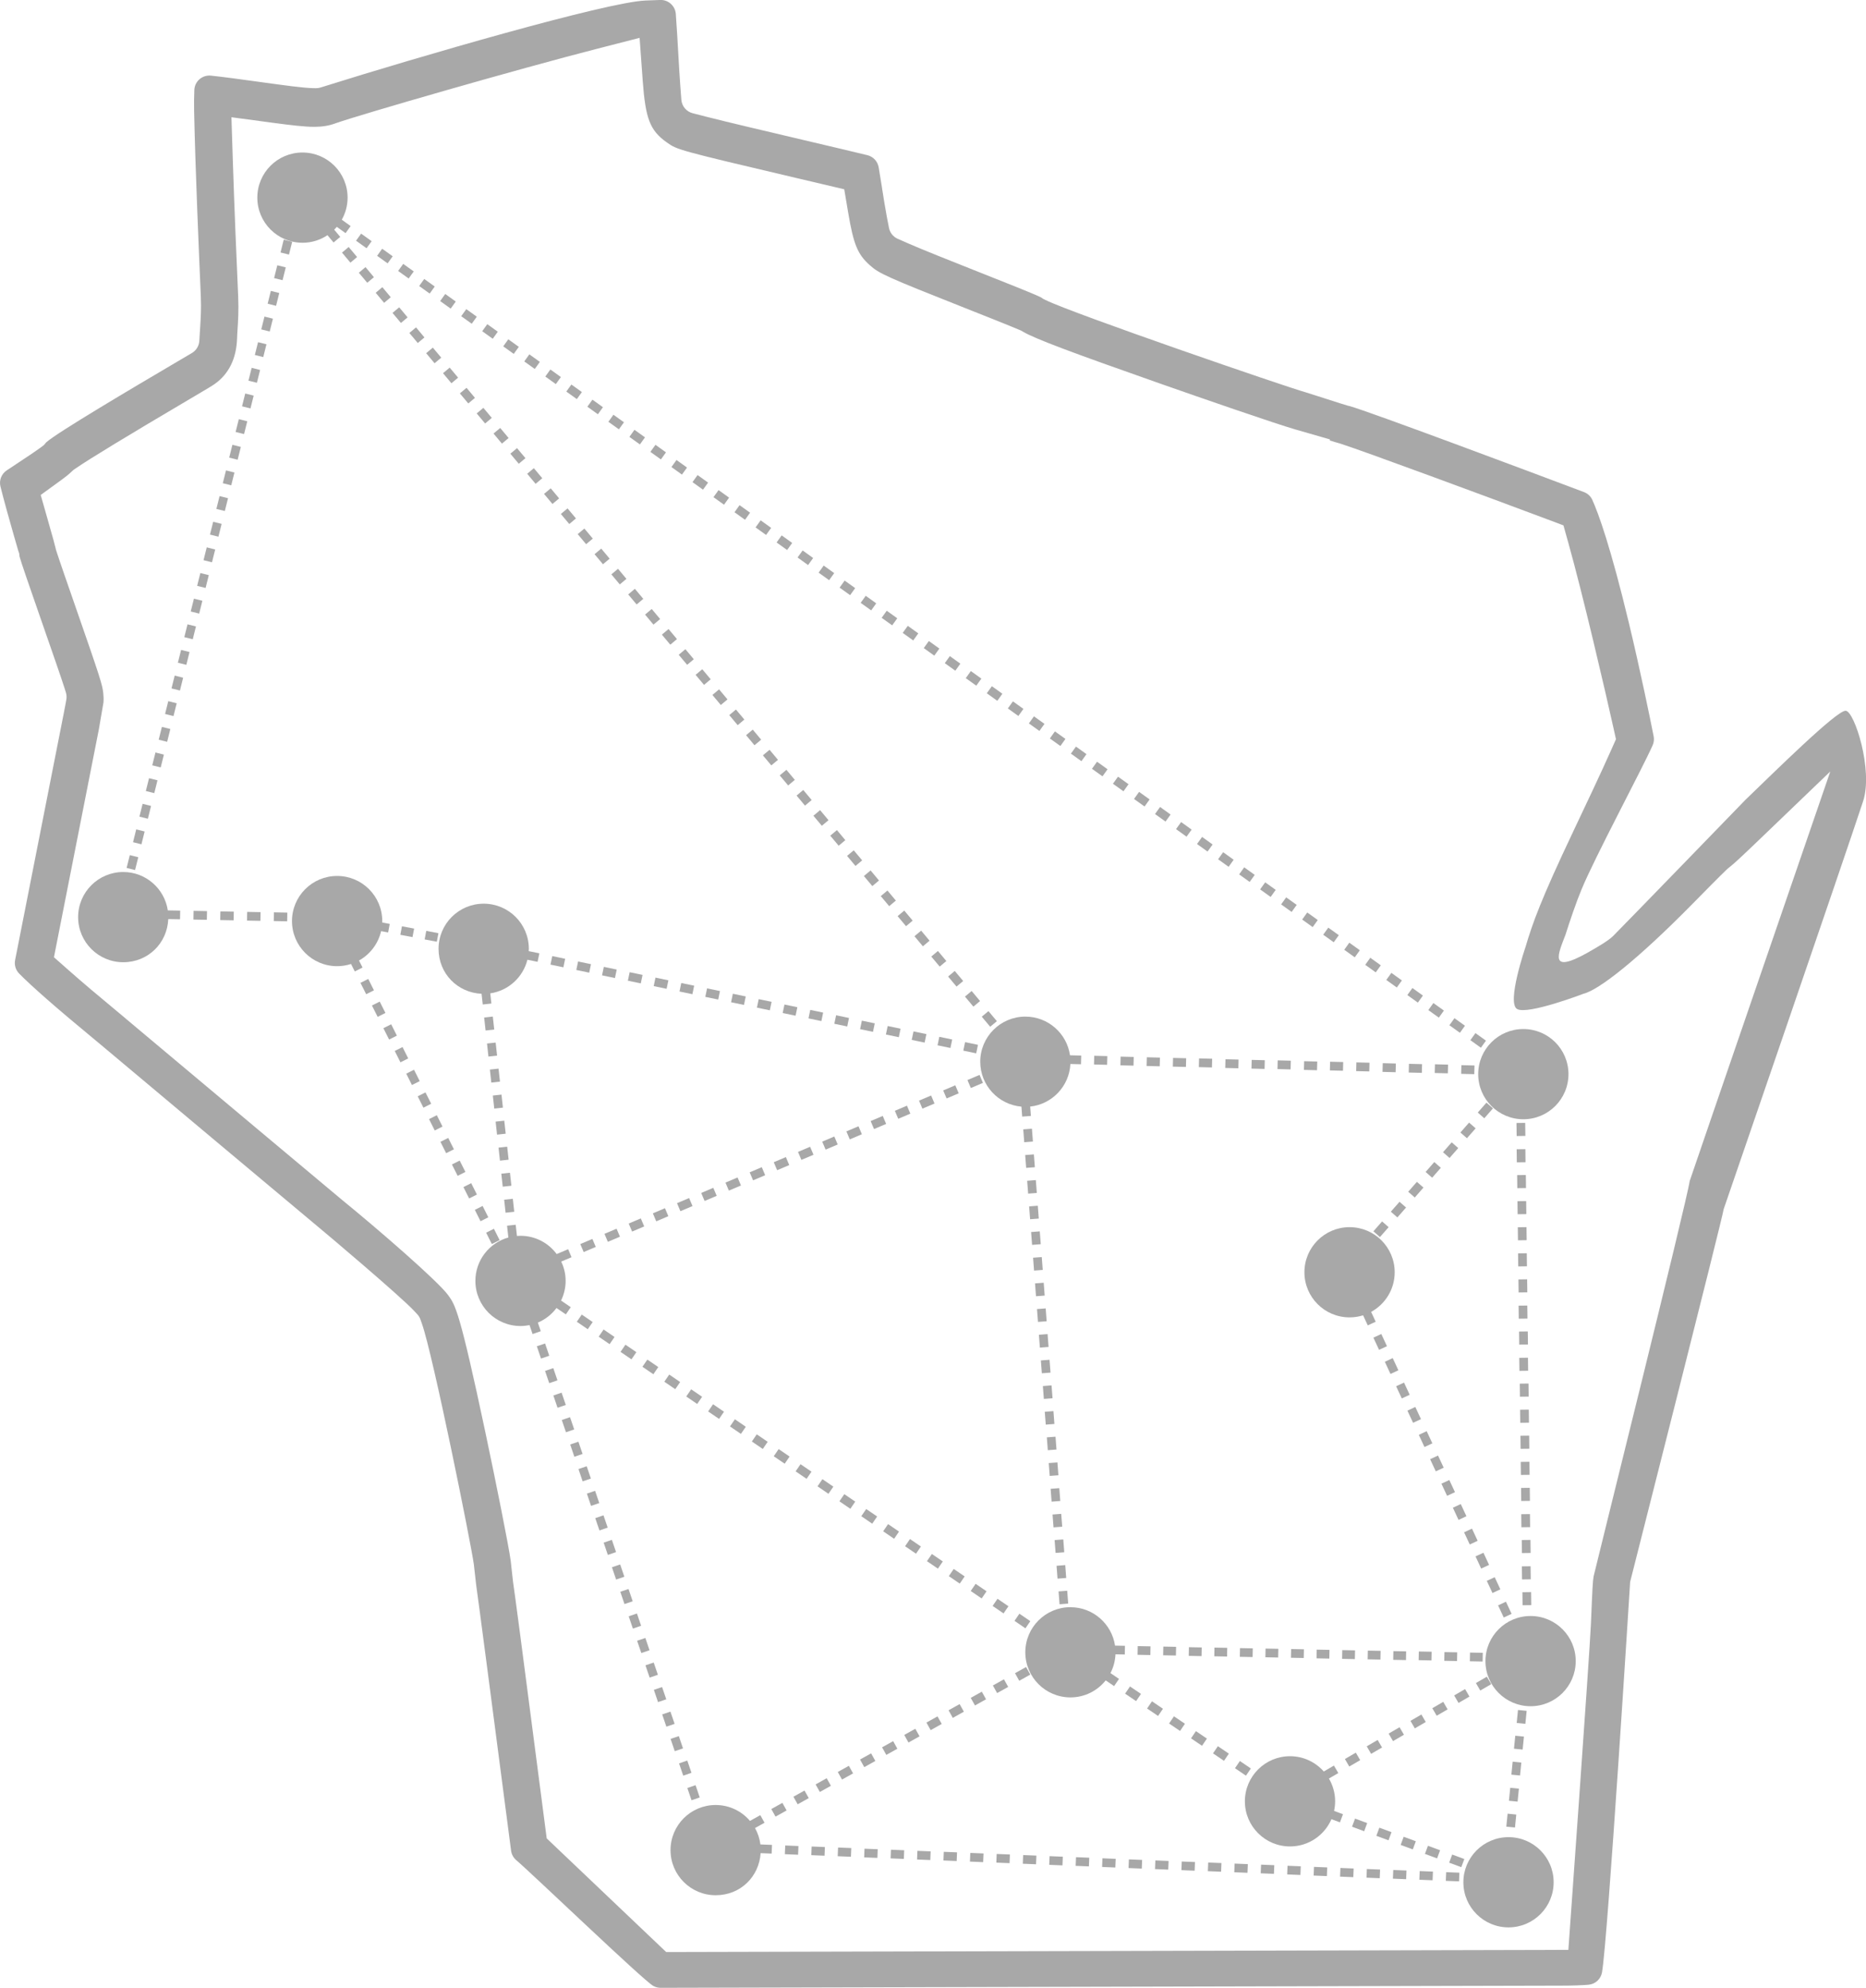 <?xml version="1.0" encoding="UTF-8"?><svg id="UW_Constilation_Gray" xmlns="http://www.w3.org/2000/svg" viewBox="0 0 568.02 604.99"><path d="M561.86,216.32c-2.63-.26-21.56,18.47-30.54,27.11,0,0-35.96,37.11-40.22,41.39-1.42,1.43-4.52,3.26-7.88,5.16-11.93,6.67-8.85.23-6.7-5.42,1.53-4.78,3.24-9.81,4.87-13.76,4.05-9.86,18.48-36.73,21.69-43.98.38-.86.48-1.8.3-2.72-1.08-5.48-4.01-19.81-7.54-34.52-5.56-23.13-9.22-33.2-11.12-37.42-.5-1.11-1.41-1.96-2.55-2.39-14.97-5.65-65.39-24.54-71.39-26.19l-.19-.03-.43-.12c-.89-.24-2.86-.88-7.16-2.26l-.14-.05c-2.79-.9-4.96-1.58-5.45-1.73-5.66-1.55-70.9-23.98-79.15-28.08l-.78-.39-.51-.37c-1.65-.87-9.93-4.17-19.02-7.76-8.63-3.42-17.41-6.91-21.66-8.78l-3.02-1.33c-1.38-.61-2.37-1.85-2.66-3.33l-.63-3.24c-.48-2.51-1.09-6.35-1.53-9.15v-.07c-.35-2.13-.67-4.2-.98-5.98-.31-1.8-1.65-3.24-3.43-3.68-4.22-1.03-10.88-2.6-19.29-4.58-11.61-2.73-23.45-5.52-29.52-7.07l-4.38-1.12c-1.91-.49-3.29-2.14-3.44-4.1l-.34-4.51c-.18-2.42-.37-5.6-.53-8.41l-.07-1.17c-.19-3.44-.45-8.04-.75-12.04-.19-2.46-2.29-4.33-4.76-4.24l-4.47.17c-11.8.45-69.58,17.26-97.89,26.16l-.99.31c-.47.15-.97.22-1.47.21l-1.03-.02c-2.65-.05-8.24-.8-15.84-1.85l-.34-.05c-5.76-.8-10.81-1.49-14.71-1.9-2.62-.27-4.94,1.7-5.06,4.33-.09,1.96-.11,4.11-.07,6.37.36,17.64,1.48,43.44,2.01,55.84l.03.73c.16,3.67-.04,6.83-.19,9.14l-.06,1-.21,3.34c-.09,1.52-.94,2.89-2.25,3.67l-2.88,1.7-.41.24c-.89.52-1.94,1.14-3.12,1.84-10.45,6.16-34.74,20.48-37.95,23.42l-.69.82-1.01.76c-1.1.82-3.05,2.14-6.72,4.56-1.3.86-2.53,1.68-3.61,2.4-1.6,1.07-2.36,3.02-1.89,4.89,1.09,4.41,2.87,10.68,4.01,14.67.75,2.63,1.24,4.33,1.37,4.75l.33.99.1.91c.43,1.62,3,9.05,6.31,18.56l.19.54c3.43,9.85,6.33,18.22,7.14,20.78l.46,1.47c.22.71.27,1.45.14,2.18l-.27,1.52c-.15.83-.37,1.96-.57,2.94l-.17.87-14.58,73.95c-.3,1.5.17,3.03,1.24,4.12,3.78,3.86,11.47,10.59,22.96,20.08l1.88,1.56c3.16,2.65,64.09,53.76,66.22,55.49,2.06,1.68,24.89,20.94,29.22,25.58l.89.96c.43.46.76,1,.97,1.6l.44,1.23c3.38,9.5,15,67.17,15.82,73.31.06.48.22,1.9.55,4.88l.16,1.41c.61,4.14,4.39,33.09,9.62,73.14l1,7.68c.15,1.13.7,2.15,1.56,2.89,5.15,4.4,38.74,36.65,41.72,38.29.69.38,1.45.58,2.23.58l274.16-.66c3.57,0,6.25-.11,8.25-.27,2.1-.16,3.81-1.71,4.17-3.78,1.77-10.01,8.56-118.83,8.56-118.83,0,0,28.16-110.91,28.47-113.44,0,0,37.25-108.3,42.44-124.14,3.12-9.52-2.62-27.3-5.25-27.55ZM514.37,359.34c-.69,5.55-29.1,119.41-29.27,120.45-.26,1.6-.35,3.23-.82,14.55-.36,8.73-6.86,99.11-6.86,99.11l-274.63.66-36.37-34.59-.58-4.46c-7.51-57.98-9.1-69.68-9.64-73.44l-.03-.19-.02-.19c-.17-1.59-.63-5.72-.69-6.21-.58-4.37-4.48-23.89-7.76-39.34-7.78-36.69-9.09-38.5-11.27-41.49-3.06-4.22-21.07-19.85-32.35-29.04-2.33-1.91-44.15-36.98-65.95-55.26l-.05-.05-.05-.05c-.54-.47-1.2-1.01-2.06-1.72-6.01-4.97-11.01-9.2-14.86-12.6l-4.69-4.14,1.21-6.14,12.43-63.06.04-.21,1.4-8.16c.07-1,.04-1.86-.07-2.86-.3-2.58-.84-4.39-8.46-26.27-2.19-6.3-4.92-14.13-5.82-16.96l-.13-.42-.1-.43c-.3-1.31-.88-3.35-1.84-6.71l-.12-.43-.49-1.73-2.08-7.32,6.16-4.47c1.36-.98,2.36-1.79,3.16-2.55l.62-.58.7-.48c4.33-2.98,15.67-9.87,34.66-21.07,6.15-3.63,6.85-4.05,7.67-4.63,4.33-3.07,6.62-7.77,6.81-13.96l.03-.73v-.14s.01-.14.01-.14l.08-1.33c.17-2.59.4-6.1.21-10.32-.48-10.98-1.18-27.24-1.64-41.71l-.41-12.85,12.75,1.71c5.59.75,9.62,1.21,12.42,1.21,2.45,0,4.55-.34,6.43-1.04l.09-.04.1-.03c7.62-2.68,55.13-16.4,79.83-22.73l12.63-3.24.94,13c.85,11.69,2.23,15.21,7.36,18.84,3.14,2.23,3.27,2.31,39.26,10.78l7.69,1.81,7.04,1.66,1.2,7.12c1.64,9.67,2.86,12.65,6.55,15.96,2.88,2.59,5.05,3.56,29,13.05,5.89,2.33,13.21,5.23,16.52,6.64l.6.26.56.33c3.72,2.15,14.27,6.13,41.8,15.8,12.35,4.34,34.92,12.16,41.14,13.95l10.49,3.02-.09.31c1.35.43,2.2.68,2.77.83l.3.08.3.1c6.8,2.17,44.41,16.06,62.62,22.9l5.17,1.94,1.49,5.32c4.43,15.8,11.16,44.73,13.72,56.26l.78,3.5-1.46,3.28c-2.97,6.7-8.16,17.65-11.6,24.9l-.03.07c-9.76,20.59-12.31,27.73-14.47,35.07,0,0-5.84,17.04-2.5,18.82,3.34,1.78,20.2-4.68,20.2-4.68,4.58-1.11,16.24-10.16,33.11-27.3,3.67-3.73,8.23-8.36,10.3-10.34l.41-.39.44-.35c1.58-1.22,4.12-3.62,8.89-8.19l21.95-21.07s-41.21,119.87-42.77,124.56Z" fill="#a8a8a8" stroke-width="0"/><rect x="461.2" y="521.18" width="3.97" height="2.65" transform="translate(-102.86 931.35) rotate(-84.28)" fill="#a8a8a8" stroke-width="0"/><rect x="459.62" y="536.97" width="3.97" height="2.65" transform="translate(-119.61 944.54) rotate(-84.34)" fill="#a8a8a8" stroke-width="0"/><rect x="460.41" y="529.08" width="3.97" height="2.65" transform="translate(-111.47 937.61) rotate(-84.28)" fill="#a8a8a8" stroke-width="0"/><rect x="458.83" y="544.87" width="3.97" height="2.65" transform="translate(-128.56 950.31) rotate(-84.28)" fill="#a8a8a8" stroke-width="0"/><rect x="458.04" y="552.76" width="3.97" height="2.65" transform="translate(-137.13 956.62) rotate(-84.28)" fill="#a8a8a8" stroke-width="0"/><rect x="115.33" y="87.8" width="2.65" height="3.99" transform="translate(-30.43 95.88) rotate(-39.96)" fill="#a8a8a8" stroke-width="0"/><rect x="289.58" y="295.91" width="2.64" height="3.99" transform="translate(-123.4 256.38) rotate(-39.96)" fill="#a8a8a8" stroke-width="0"/><rect x="110.2" y="81.68" width="2.65" height="3.99" transform="translate(-27.7 91.1) rotate(-39.93)" fill="#a8a8a8" stroke-width="0"/><rect x="284.46" y="289.79" width="2.64" height="3.99" transform="translate(-120.64 251.42) rotate(-39.92)" fill="#a8a8a8" stroke-width="0"/><rect x="207.58" y="197.97" width="2.65" height="3.99" transform="translate(-79.64 180.71) rotate(-39.93)" fill="#a8a8a8" stroke-width="0"/><rect x="135.83" y="112.28" width="2.65" height="3.99" transform="translate(-41.37 114.76) rotate(-39.96)" fill="#a8a8a8" stroke-width="0"/><rect x="299.83" y="308.15" width="2.65" height="3.99" transform="translate(-128.87 265.81) rotate(-39.96)" fill="#a8a8a8" stroke-width="0"/><rect x="279.33" y="283.67" width="2.65" height="3.99" transform="translate(-117.87 246.36) rotate(-39.88)" fill="#a8a8a8" stroke-width="0"/><polygon points="234.26 228.2 232.23 229.89 234.79 232.95 236.82 231.26 234.26 228.2" fill="#a8a8a8" stroke-width="0"/><rect x="125.58" y="100.04" width="2.65" height="3.99" transform="translate(-35.9 105.2) rotate(-39.92)" fill="#a8a8a8" stroke-width="0"/><rect x="171.7" y="155.13" width="2.65" height="3.99" transform="translate(-60.51 147.8) rotate(-39.96)" fill="#a8a8a8" stroke-width="0"/><rect x="238.33" y="234.7" width="2.65" height="3.99" transform="translate(-96.06 209.17) rotate(-39.96)" fill="#a8a8a8" stroke-width="0"/><rect x="294.71" y="302.03" width="2.65" height="3.99" transform="translate(-126.13 261.09) rotate(-39.96)" fill="#a8a8a8" stroke-width="0"/><rect x="228.08" y="222.46" width="2.65" height="3.99" transform="translate(-90.55 199.23) rotate(-39.87)" fill="#a8a8a8" stroke-width="0"/><rect x="166.58" y="149.01" width="2.65" height="3.99" transform="translate(-57.77 142.98) rotate(-39.93)" fill="#a8a8a8" stroke-width="0"/><rect x="105.08" y="75.56" width="2.65" height="3.99" transform="translate(-24.97 86.38) rotate(-39.93)" fill="#a8a8a8" stroke-width="0"/><rect x="258.83" y="259.18" width="2.65" height="3.99" transform="translate(-106.98 227.88) rotate(-39.93)" fill="#a8a8a8" stroke-width="0"/><rect x="176.83" y="161.25" width="2.65" height="3.99" transform="translate(-63.23 152.16) rotate(-39.87)" fill="#a8a8a8" stroke-width="0"/><rect x="217.83" y="210.22" width="2.65" height="3.99" transform="translate(-85.11 190.12) rotate(-39.93)" fill="#a8a8a8" stroke-width="0"/><rect x="243.46" y="240.82" width="2.65" height="3.99" transform="translate(-98.78 213.73) rotate(-39.93)" fill="#a8a8a8" stroke-width="0"/><rect x="222.96" y="216.34" width="2.65" height="3.99" transform="translate(-87.85 195.02) rotate(-39.96)" fill="#a8a8a8" stroke-width="0"/><rect x="274.21" y="277.55" width="2.64" height="3.99" transform="translate(-115.18 242) rotate(-39.93)" fill="#a8a8a8" stroke-width="0"/><rect x="187.08" y="173.49" width="2.64" height="3.99" transform="translate(-68.71 161.85) rotate(-39.93)" fill="#a8a8a8" stroke-width="0"/><rect x="120.45" y="93.92" width="2.65" height="3.99" transform="translate(-33.17 100.36) rotate(-39.87)" fill="#a8a8a8" stroke-width="0"/><rect x="156.33" y="136.77" width="2.65" height="3.99" transform="translate(-52.31 133.55) rotate(-39.93)" fill="#a8a8a8" stroke-width="0"/><rect x="146.08" y="124.53" width="2.65" height="3.99" transform="translate(-46.84 124.2) rotate(-39.96)" fill="#a8a8a8" stroke-width="0"/><rect x="212.71" y="204.1" width="2.65" height="3.99" transform="translate(-82.38 185.56) rotate(-39.96)" fill="#a8a8a8" stroke-width="0"/><rect x="161.45" y="142.89" width="2.65" height="3.99" transform="translate(-55.04 138.21) rotate(-39.92)" fill="#a8a8a8" stroke-width="0"/><rect x="202.45" y="191.85" width="2.65" height="3.99" transform="translate(-76.9 175.93) rotate(-39.92)" fill="#a8a8a8" stroke-width="0"/><rect x="192.21" y="179.61" width="2.65" height="3.99" transform="translate(-71.46 166.83) rotate(-39.99)" fill="#a8a8a8" stroke-width="0"/><rect x="248.58" y="246.94" width="2.65" height="3.99" transform="translate(-101.51 218.46) rotate(-39.93)" fill="#a8a8a8" stroke-width="0"/><rect x="151.2" y="130.65" width="2.65" height="3.99" transform="translate(-49.57 128.78) rotate(-39.92)" fill="#a8a8a8" stroke-width="0"/><rect x="253.71" y="253.06" width="2.65" height="3.99" transform="translate(-104.24 223.07) rotate(-39.92)" fill="#a8a8a8" stroke-width="0"/><polygon points="200.95 188.41 198.39 185.35 196.36 187.05 198.92 190.11 200.95 188.41" fill="#a8a8a8" stroke-width="0"/><rect x="130.7" y="106.16" width="2.65" height="3.99" transform="translate(-38.64 110.04) rotate(-39.95)" fill="#a8a8a8" stroke-width="0"/><rect x="140.95" y="118.41" width="2.65" height="3.99" transform="translate(-44.1 119.4) rotate(-39.93)" fill="#a8a8a8" stroke-width="0"/><rect x="263.95" y="265.3" width="2.65" height="3.99" transform="translate(-109.71 232.6) rotate(-39.93)" fill="#a8a8a8" stroke-width="0"/><rect x="181.96" y="167.37" width="2.65" height="3.99" transform="translate(-65.98 157.25) rotate(-39.96)" fill="#a8a8a8" stroke-width="0"/><rect x="269.08" y="271.42" width="2.65" height="3.99" transform="translate(-112.44 237.31) rotate(-39.93)" fill="#a8a8a8" stroke-width="0"/><rect x="59.62" y="276.54" width="2.65" height="4.08" transform="translate(-218.73 334.27) rotate(-88.92)" fill="#a8a8a8" stroke-width="0"/><rect x="67.77" y="276.69" width="2.64" height="4.08" transform="translate(-210.88 342.57) rotate(-88.92)" fill="#a8a8a8" stroke-width="0"/><rect x="84.08" y="276.99" width="2.65" height="4.08" transform="translate(-195.19 359.17) rotate(-88.92)" fill="#a8a8a8" stroke-width="0"/><rect x="75.92" y="276.84" width="2.65" height="4.08" transform="translate(-202.98 351.07) rotate(-88.96)" fill="#a8a8a8" stroke-width="0"/><rect x="130.03" y="283.07" width="2.64" height="3.77" transform="translate(-173.05 361.02) rotate(-79.28)" fill="#a8a8a8" stroke-width="0"/><rect x="122.63" y="281.67" width="2.64" height="3.77" transform="translate(-177.7 352.61) rotate(-79.28)" fill="#a8a8a8" stroke-width="0"/><rect x="405.56" y="322.53" width="2.65" height="3.99" transform="translate(72.34 723.23) rotate(-88.58)" fill="#a8a8a8" stroke-width="0"/><rect x="341.73" y="320.94" width="2.65" height="3.99" transform="translate(11.69 657.85) rotate(-88.57)" fill="#a8a8a8" stroke-width="0"/><rect x="373.65" y="321.74" width="2.65" height="3.99" transform="translate(42.01 690.54) rotate(-88.57)" fill="#a8a8a8" stroke-width="0"/><rect x="357.69" y="321.34" width="2.65" height="3.99" transform="translate(26.85 674.19) rotate(-88.57)" fill="#a8a8a8" stroke-width="0"/><rect x="389.61" y="322.14" width="2.65" height="3.99" transform="translate(56.91 706.65) rotate(-88.54)" fill="#a8a8a8" stroke-width="0"/><rect x="381.63" y="321.94" width="2.65" height="3.99" transform="translate(49.59 698.71) rotate(-88.57)" fill="#a8a8a8" stroke-width="0"/><rect x="397.59" y="322.34" width="2.65" height="3.99" transform="translate(64.76 715.05) rotate(-88.57)" fill="#a8a8a8" stroke-width="0"/><rect x="421.52" y="322.93" width="2.65" height="3.99" transform="translate(87.21 739.33) rotate(-88.53)" fill="#a8a8a8" stroke-width="0"/><rect x="429.5" y="323.13" width="2.65" height="3.99" transform="translate(95.08 747.73) rotate(-88.57)" fill="#a8a8a8" stroke-width="0"/><rect x="333.75" y="320.74" width="2.65" height="3.99" transform="translate(4.11 649.68) rotate(-88.58)" fill="#a8a8a8" stroke-width="0"/><rect x="349.71" y="321.14" width="2.65" height="3.99" transform="translate(19.27 666.02) rotate(-88.57)" fill="#a8a8a8" stroke-width="0"/><rect x="445.46" y="323.53" width="2.65" height="3.99" transform="translate(110.24 764.08) rotate(-88.57)" fill="#a8a8a8" stroke-width="0"/><rect x="413.54" y="322.73" width="2.65" height="3.99" transform="translate(80.02 731.47) rotate(-88.59)" fill="#a8a8a8" stroke-width="0"/><rect x="437.48" y="323.33" width="2.65" height="3.99" transform="translate(102.37 755.67) rotate(-88.54)" fill="#a8a8a8" stroke-width="0"/><rect x="365.67" y="321.54" width="2.65" height="3.99" transform="translate(34.43 682.37) rotate(-88.58)" fill="#a8a8a8" stroke-width="0"/><rect x="418.39" y="372.84" width="4.01" height="2.65" transform="translate(-138.17 443) rotate(-48.7)" fill="#a8a8a8" stroke-width="0"/><rect x="444.86" y="342.68" width="4.01" height="2.65" transform="translate(-106.46 452.91) rotate(-48.72)" fill="#a8a8a8" stroke-width="0"/><rect x="428.98" y="360.78" width="4.01" height="2.65" transform="translate(-125.38 447.65) rotate(-48.78)" fill="#a8a8a8" stroke-width="0"/><rect x="434.27" y="354.75" width="4.01" height="2.65" transform="translate(-119.04 449.58) rotate(-48.78)" fill="#a8a8a8" stroke-width="0"/><rect x="423.69" y="366.81" width="4.01" height="2.65" transform="translate(-131.79 445.28) rotate(-48.73)" fill="#a8a8a8" stroke-width="0"/><rect x="439.57" y="348.71" width="4.01" height="2.65" transform="translate(-112.69 451.54) rotate(-48.78)" fill="#a8a8a8" stroke-width="0"/><rect x="450.15" y="336.65" width="4.01" height="2.64" transform="translate(-100.01 455.37) rotate(-48.78)" fill="#a8a8a8" stroke-width="0"/><rect x="436.08" y="443.37" width="2.65" height="4.08" transform="translate(-147.26 226.58) rotate(-25)" fill="#a8a8a8" stroke-width="0"/><path d="M416.37,403.38l2.4-1.11-1.39-2.99c4.27-2.33,7.17-6.86,7.17-12.06,0-7.58-6.15-13.73-13.74-13.73s-13.74,6.15-13.74,13.73,6.15,13.73,13.74,13.73c1.44,0,2.82-.22,4.12-.63l1.43,3.07Z" fill="#a8a8a8" stroke-width="0"/><rect x="449.88" y="472.99" width="2.65" height="4.08" transform="translate(-158.13 234.3) rotate(-24.92)" fill="#a8a8a8" stroke-width="0"/><rect x="442.98" y="458.18" width="2.65" height="4.09" transform="translate(-152.65 230.32) rotate(-24.95)" fill="#a8a8a8" stroke-width="0"/><rect x="446.43" y="465.58" width="2.65" height="4.09" transform="translate(-155.61 232.86) rotate(-24.98)" fill="#a8a8a8" stroke-width="0"/><rect x="453.33" y="480.4" width="2.65" height="4.08" transform="translate(-161.29 237.34) rotate(-25)" fill="#a8a8a8" stroke-width="0"/><rect x="418.83" y="406.33" width="2.65" height="4.09" transform="translate(-132.94 215) rotate(-24.91)" fill="#a8a8a8" stroke-width="0"/><rect x="425.73" y="421.15" width="2.65" height="4.09" transform="translate(-138.45 219.06) rotate(-24.89)" fill="#a8a8a8" stroke-width="0"/><rect x="429.18" y="428.55" width="2.65" height="4.08" transform="translate(-141.51 221.92) rotate(-24.96)" fill="#a8a8a8" stroke-width="0"/><rect x="439.53" y="450.77" width="2.65" height="4.08" transform="translate(-149.92 228.37) rotate(-24.96)" fill="#a8a8a8" stroke-width="0"/><rect x="456.78" y="487.8" width="2.64" height="4.08" transform="translate(-163.94 239.11) rotate(-24.96)" fill="#a8a8a8" stroke-width="0"/><rect x="422.28" y="413.74" width="2.65" height="4.09" transform="translate(-135.85 217.46) rotate(-24.95)" fill="#a8a8a8" stroke-width="0"/><rect x="432.63" y="435.96" width="2.65" height="4.08" transform="translate(-144.45 224.43) rotate(-25)" fill="#a8a8a8" stroke-width="0"/><rect x="443.04" y="514.92" width="3.85" height="2.64" transform="translate(-199.27 293.84) rotate(-30.2)" fill="#a8a8a8" stroke-width="0"/><rect x="429.74" y="522.66" width="3.85" height="2.64" transform="translate(-204.97 288.2) rotate(-30.2)" fill="#a8a8a8" stroke-width="0"/><rect x="409.78" y="534.27" width="3.85" height="2.64" transform="translate(-213.74 280.28) rotate(-30.25)" fill="#a8a8a8" stroke-width="0"/><rect x="449.69" y="511.05" width="3.85" height="2.64" transform="translate(-196.26 296.19) rotate(-30.15)" fill="#a8a8a8" stroke-width="0"/><rect x="436.39" y="518.79" width="3.85" height="2.65" transform="translate(-202.2 291.26) rotate(-30.22)" fill="#a8a8a8" stroke-width="0"/><rect x="423.09" y="526.53" width="3.85" height="2.65" transform="translate(-207.73 285.16) rotate(-30.18)" fill="#a8a8a8" stroke-width="0"/><rect x="416.43" y="530.4" width="3.85" height="2.65" transform="translate(-210.67 282.56) rotate(-30.2)" fill="#a8a8a8" stroke-width="0"/><rect x="362.48" y="500.69" width="2.64" height="3.89" transform="translate(-145.63 856.86) rotate(-88.91)" fill="#a8a8a8" stroke-width="0"/><rect x="409.16" y="501.6" width="2.65" height="3.89" transform="translate(-100.89 904.24) rotate(-88.89)" fill="#a8a8a8" stroke-width="0"/><rect x="440.27" y="502.2" width="2.65" height="3.89" transform="translate(-71.14 935.75) rotate(-88.87)" fill="#a8a8a8" stroke-width="0"/><polygon points="435.79 502.71 431.9 502.64 431.85 505.28 435.74 505.36 435.79 502.71" fill="#a8a8a8" stroke-width="0"/><rect x="370.26" y="500.84" width="2.65" height="3.89" transform="translate(-138.41 864.41) rotate(-88.87)" fill="#a8a8a8" stroke-width="0"/><rect x="378.04" y="500.99" width="2.65" height="3.89" transform="translate(-130.68 872.7) rotate(-88.91)" fill="#a8a8a8" stroke-width="0"/><rect x="385.82" y="501.15" width="2.65" height="3.89" transform="translate(-123.47 880.26) rotate(-88.87)" fill="#a8a8a8" stroke-width="0"/><rect x="448.05" y="502.36" width="2.65" height="3.89" transform="translate(-63.67 943.67) rotate(-88.87)" fill="#a8a8a8" stroke-width="0"/><rect x="424.72" y="501.9" width="2.65" height="3.89" transform="translate(-85.79 920.27) rotate(-88.91)" fill="#a8a8a8" stroke-width="0"/><rect x="401.38" y="501.45" width="2.65" height="3.89" transform="translate(-108.23 896.49) rotate(-88.91)" fill="#a8a8a8" stroke-width="0"/><rect x="416.94" y="501.75" width="2.65" height="3.89" transform="translate(-93.41 912.16) rotate(-88.89)" fill="#a8a8a8" stroke-width="0"/><rect x="354.7" y="500.54" width="2.65" height="3.89" transform="translate(-153.37 848.55) rotate(-88.87)" fill="#a8a8a8" stroke-width="0"/><rect x="346.92" y="500.39" width="2.65" height="3.89" transform="translate(-160.85 840.63) rotate(-88.87)" fill="#a8a8a8" stroke-width="0"/><rect x="393.6" y="501.3" width="2.65" height="3.89" transform="translate(-115.99 888.18) rotate(-88.87)" fill="#a8a8a8" stroke-width="0"/><rect x="442.12" y="564.41" width="2.64" height="3.94" transform="translate(-241.76 785.28) rotate(-69.66)" fill="#a8a8a8" stroke-width="0"/><rect x="434.73" y="561.67" width="2.64" height="3.94" transform="translate(-243.81 777.23) rotate(-69.71)" fill="#a8a8a8" stroke-width="0"/><rect x="419.95" y="556.2" width="2.64" height="3.94" transform="translate(-248.38 759.64) rotate(-69.7)" fill="#a8a8a8" stroke-width="0"/><rect x="427.34" y="558.94" width="2.65" height="3.94" transform="translate(-246.08 768.51) rotate(-69.71)" fill="#a8a8a8" stroke-width="0"/><path d="M406.1,551.15c.2-.94.32-1.92.32-2.92,0-2.53-.7-4.89-1.89-6.93l2.86-1.66-1.33-2.28-3.09,1.8c-2.52-2.84-6.18-4.65-10.28-4.65-7.59,0-13.74,6.15-13.74,13.73s6.15,13.73,13.74,13.73c5.65,0,10.5-3.42,12.61-8.29l2.59.96.92-2.48-2.7-1Z" fill="#a8a8a8" stroke-width="0"/><rect x="412.56" y="553.47" width="2.64" height="3.94" transform="translate(-250.59 751.12) rotate(-69.72)" fill="#a8a8a8" stroke-width="0"/><rect x="344.28" y="565.28" width="2.64" height="4.03" transform="translate(-235.33 889.46) rotate(-87.66)" fill="#a8a8a8" stroke-width="0"/><rect x="328.18" y="564.63" width="2.64" height="4.03" transform="translate(-250.12 872.73) rotate(-87.66)" fill="#a8a8a8" stroke-width="0"/><rect x="352.33" y="565.61" width="2.64" height="4.03" transform="translate(-227.7 898.21) rotate(-87.7)" fill="#a8a8a8" stroke-width="0"/><rect x="336.23" y="564.95" width="2.64" height="4.03" transform="translate(-242.72 881.1) rotate(-87.66)" fill="#a8a8a8" stroke-width="0"/><rect x="360.37" y="565.93" width="2.64" height="4.03" transform="translate(-220.31 906.56) rotate(-87.7)" fill="#a8a8a8" stroke-width="0"/><rect x="320.13" y="564.3" width="2.64" height="4.03" transform="translate(-257.51 864.39) rotate(-87.66)" fill="#a8a8a8" stroke-width="0"/><rect x="304.04" y="563.65" width="2.64" height="4.03" transform="translate(-272.11 848.07) rotate(-87.7)" fill="#a8a8a8" stroke-width="0"/><rect x="312.09" y="563.98" width="2.64" height="4.03" transform="translate(-264.7 856.44) rotate(-87.7)" fill="#a8a8a8" stroke-width="0"/><rect x="295.99" y="563.33" width="2.65" height="4.03" transform="translate(-279.69 839.33) rotate(-87.66)" fill="#a8a8a8" stroke-width="0"/><rect x="368.42" y="566.26" width="2.64" height="4.03" transform="translate(-212.91 914.9) rotate(-87.7)" fill="#a8a8a8" stroke-width="0"/><rect x="408.66" y="567.88" width="2.64" height="4.03" transform="translate(-175.9 956.7) rotate(-87.7)" fill="#a8a8a8" stroke-width="0"/><rect x="376.47" y="566.58" width="2.64" height="4.03" transform="translate(-205.76 922.85) rotate(-87.66)" fill="#a8a8a8" stroke-width="0"/><rect x="416.71" y="568.21" width="2.64" height="4.03" transform="translate(-168.78 964.64) rotate(-87.66)" fill="#a8a8a8" stroke-width="0"/><rect x="440.85" y="569.19" width="2.64" height="4.03" transform="translate(-146.31 990.09) rotate(-87.7)" fill="#a8a8a8" stroke-width="0"/><rect x="424.76" y="568.54" width="2.64" height="4.03" transform="translate(-161.4 972.97) rotate(-87.66)" fill="#a8a8a8" stroke-width="0"/><rect x="384.52" y="566.91" width="2.64" height="4.03" transform="translate(-198.37 931.2) rotate(-87.66)" fill="#a8a8a8" stroke-width="0"/><rect x="400.61" y="567.56" width="2.64" height="4.03" transform="translate(-183.3 948.34) rotate(-87.7)" fill="#a8a8a8" stroke-width="0"/><rect x="392.57" y="567.23" width="2.64" height="4.03" transform="translate(-190.7 939.98) rotate(-87.7)" fill="#a8a8a8" stroke-width="0"/><rect x="432.81" y="568.86" width="2.64" height="4.03" transform="translate(-153.71 981.74) rotate(-87.7)" fill="#a8a8a8" stroke-width="0"/><rect x="279.89" y="562.68" width="2.64" height="4.03" transform="translate(-294.48 822.63) rotate(-87.66)" fill="#a8a8a8" stroke-width="0"/><rect x="271.85" y="562.35" width="2.64" height="4.03" transform="translate(-301.7 814.67) rotate(-87.7)" fill="#a8a8a8" stroke-width="0"/><rect x="247.7" y="561.38" width="2.64" height="4.03" transform="translate(-324.06 789.2) rotate(-87.66)" fill="#a8a8a8" stroke-width="0"/><rect x="255.75" y="561.7" width="2.65" height="4.03" transform="translate(-316.67 797.55) rotate(-87.66)" fill="#a8a8a8" stroke-width="0"/><rect x="263.8" y="562.02" width="2.64" height="4.03" transform="translate(-309.1 806.33) rotate(-87.7)" fill="#a8a8a8" stroke-width="0"/><rect x="239.65" y="561.05" width="2.65" height="4.03" transform="translate(-331.3 781.27) rotate(-87.7)" fill="#a8a8a8" stroke-width="0"/><rect x="287.94" y="563" width="2.64" height="4.03" transform="translate(-286.91 831.36) rotate(-87.7)" fill="#a8a8a8" stroke-width="0"/><rect x="255.44" y="538.18" width="3.86" height="2.64" transform="translate(-230.51 194.14) rotate(-29.2)" fill="#a8a8a8" stroke-width="0"/><rect x="235.21" y="549.46" width="3.86" height="2.64" transform="translate(-238.08 185.04) rotate(-29.12)" fill="#a8a8a8" stroke-width="0"/><rect x="289.17" y="519.38" width="3.86" height="2.65" transform="translate(-216.9 207.96) rotate(-29.17)" fill="#a8a8a8" stroke-width="0"/><rect x="248.7" y="541.94" width="3.86" height="2.64" transform="translate(-233.21 191.35) rotate(-29.2)" fill="#a8a8a8" stroke-width="0"/><rect x="241.96" y="545.7" width="3.86" height="2.64" transform="translate(-235.91 188.53) rotate(-29.2)" fill="#a8a8a8" stroke-width="0"/><rect x="282.42" y="523.14" width="3.86" height="2.64" transform="translate(-219.74 205.39) rotate(-29.2)" fill="#a8a8a8" stroke-width="0"/><rect x="295.91" y="515.62" width="3.86" height="2.65" transform="translate(-214.2 210.75) rotate(-29.17)" fill="#a8a8a8" stroke-width="0"/><rect x="302.65" y="511.86" width="3.86" height="2.65" transform="translate(-211.25 213.1) rotate(-29.12)" fill="#a8a8a8" stroke-width="0"/><rect x="262.19" y="534.42" width="3.86" height="2.65" transform="translate(-227.32 196.24) rotate(-29.12)" fill="#a8a8a8" stroke-width="0"/><rect x="268.93" y="530.66" width="3.86" height="2.64" transform="translate(-224.67 199.09) rotate(-29.12)" fill="#a8a8a8" stroke-width="0"/><rect x="309.4" y="508.1" width="3.86" height="2.64" transform="translate(-208.58 215.93) rotate(-29.12)" fill="#a8a8a8" stroke-width="0"/><rect x="275.68" y="526.9" width="3.86" height="2.64" transform="translate(-221.99 201.89) rotate(-29.12)" fill="#a8a8a8" stroke-width="0"/><rect x="207.25" y="536.18" width="2.65" height="3.94" transform="translate(-162.51 96.1) rotate(-18.83)" fill="#a8a8a8" stroke-width="0"/><polygon points="205.4 532.98 207.91 532.13 206.64 528.39 204.13 529.24 205.4 532.98" fill="#a8a8a8" stroke-width="0"/><polygon points="213 547.06 211.73 543.33 209.23 544.18 210.5 547.91 213 547.06" fill="#a8a8a8" stroke-width="0"/><rect x="181.77" y="461.51" width="2.65" height="3.95" transform="translate(-140 84.08) rotate(-18.86)" fill="#a8a8a8" stroke-width="0"/><rect x="171.59" y="431.64" width="2.65" height="3.94" transform="translate(-131.02 79.29) rotate(-18.88)" fill="#a8a8a8" stroke-width="0"/><polygon points="201.54 513.46 199.04 514.31 200.31 518.04 202.82 517.19 201.54 513.46" fill="#a8a8a8" stroke-width="0"/><polygon points="196.45 498.52 193.94 499.37 195.22 503.11 197.72 502.26 196.45 498.52" fill="#a8a8a8" stroke-width="0"/><rect x="197.06" y="506.31" width="2.65" height="3.94" transform="translate(-153.81 91.55) rotate(-18.88)" fill="#a8a8a8" stroke-width="0"/><rect x="169.04" y="424.17" width="2.65" height="3.95" transform="translate(-128.39 77.76) rotate(-18.82)" fill="#a8a8a8" stroke-width="0"/><rect x="166.49" y="416.71" width="2.65" height="3.94" transform="translate(-126.46 76.83) rotate(-18.88)" fill="#a8a8a8" stroke-width="0"/><polygon points="176.07 438.79 173.57 439.64 174.84 443.37 177.34 442.52 176.07 438.79" fill="#a8a8a8" stroke-width="0"/><rect x="189.42" y="483.91" width="2.64" height="3.95" transform="translate(-146.16 87.18) rotate(-18.76)" fill="#a8a8a8" stroke-width="0"/><polygon points="186.26 468.66 183.76 469.51 185.03 473.24 187.53 472.39 186.26 468.66" fill="#a8a8a8" stroke-width="0"/><rect x="191.96" y="491.38" width="2.65" height="3.95" transform="translate(-149.26 89.1) rotate(-18.88)" fill="#a8a8a8" stroke-width="0"/><rect x="176.68" y="446.57" width="2.65" height="3.95" transform="translate(-135.08 81.31) rotate(-18.8)" fill="#a8a8a8" stroke-width="0"/><rect x="179.23" y="454.04" width="2.64" height="3.94" transform="translate(-137.47 82.64) rotate(-18.82)" fill="#a8a8a8" stroke-width="0"/><rect x="202.15" y="521.25" width="2.65" height="3.94" transform="translate(-158.37 94) rotate(-18.88)" fill="#a8a8a8" stroke-width="0"/><rect x="186.87" y="476.44" width="2.65" height="3.95" transform="translate(-143.89 85.97) rotate(-18.76)" fill="#a8a8a8" stroke-width="0"/><rect x="163.95" y="409.24" width="2.65" height="3.95" transform="translate(-123.38 74.92) rotate(-18.75)" fill="#a8a8a8" stroke-width="0"/><path d="M163.71,402.54c2.28-.95,4.23-2.49,5.69-4.44l2.85,1.94,1.49-2.19-2.95-2.02c.88-1.81,1.39-3.83,1.39-5.98s-.49-4.1-1.34-5.88l3.14-1.33-1.03-2.44-3.49,1.48c-2.5-3.37-6.5-5.56-11.02-5.56-.36,0-.72.03-1.08.05l-.38-3.41-2.63.29.4,3.59c-5.79,1.61-10.04,6.91-10.04,13.21,0,7.58,6.15,13.73,13.74,13.73.94,0,1.86-.1,2.74-.28l.93,2.72,2.5-.86-.9-2.64Z" fill="#a8a8a8" stroke-width="0"/><rect x="189.99" y="409.45" width="2.65" height="4.03" transform="translate(-256.39 337.51) rotate(-55.68)" fill="#a8a8a8" stroke-width="0"/><rect x="196.65" y="414" width="2.65" height="4.03" transform="translate(-257.21 344.82) rotate(-55.66)" fill="#a8a8a8" stroke-width="0"/><rect x="223.3" y="432.19" width="2.64" height="4.03" transform="translate(-260.58 374.47) rotate(-55.63)" fill="#a8a8a8" stroke-width="0"/><rect x="236.63" y="441.29" width="2.64" height="4.03" transform="translate(-262.35 389.93) rotate(-55.69)" fill="#a8a8a8" stroke-width="0"/><rect x="229.96" y="436.74" width="2.64" height="4.03" transform="translate(-261.47 382.24) rotate(-55.66)" fill="#a8a8a8" stroke-width="0"/><rect x="209.98" y="423.1" width="2.65" height="4.03" transform="translate(-258.95 360.07) rotate(-55.7)" fill="#a8a8a8" stroke-width="0"/><rect x="243.29" y="445.84" width="2.64" height="4.04" transform="translate(-263.17 397.11) rotate(-55.65)" fill="#a8a8a8" stroke-width="0"/><rect x="203.31" y="418.55" width="2.64" height="4.03" transform="translate(-258.05 352.22) rotate(-55.65)" fill="#a8a8a8" stroke-width="0"/><rect x="216.64" y="427.65" width="2.65" height="4.03" transform="translate(-259.79 367.47) rotate(-55.69)" fill="#a8a8a8" stroke-width="0"/><rect x="256.61" y="454.94" width="2.64" height="4.03" transform="translate(-264.87 412.09) rotate(-55.65)" fill="#a8a8a8" stroke-width="0"/><rect x="303.24" y="486.79" width="2.64" height="4.03" transform="translate(-270.84 464.46) rotate(-55.65)" fill="#a8a8a8" stroke-width="0"/><rect x="249.95" y="450.39" width="2.64" height="4.03" transform="translate(-264.02 404.6) rotate(-55.65)" fill="#a8a8a8" stroke-width="0"/><rect x="296.58" y="482.24" width="2.64" height="4.03" transform="translate(-269.99 456.98) rotate(-55.65)" fill="#a8a8a8" stroke-width="0"/><rect x="283.26" y="473.14" width="2.65" height="4.03" transform="translate(-268.3 442.33) rotate(-55.68)" fill="#a8a8a8" stroke-width="0"/><rect x="289.92" y="477.69" width="2.65" height="4.03" transform="translate(-269.16 449.82) rotate(-55.68)" fill="#a8a8a8" stroke-width="0"/><polygon points="267.01 461.55 263.68 459.28 262.18 461.46 265.51 463.74 267.01 461.55" fill="#a8a8a8" stroke-width="0"/><rect x="269.93" y="464.04" width="2.65" height="4.03" transform="translate(-266.6 427.36) rotate(-55.68)" fill="#a8a8a8" stroke-width="0"/><rect x="276.6" y="468.59" width="2.65" height="4.03" transform="translate(-267.45 434.85) rotate(-55.68)" fill="#a8a8a8" stroke-width="0"/><rect x="183.33" y="404.9" width="2.65" height="4.03" transform="translate(-255.54 330.03) rotate(-55.69)" fill="#a8a8a8" stroke-width="0"/><rect x="176.67" y="400.35" width="2.65" height="4.03" transform="translate(-254.68 322.55) rotate(-55.69)" fill="#a8a8a8" stroke-width="0"/><rect x="309.91" y="491.34" width="2.64" height="4.03" transform="translate(-271.7 471.94) rotate(-55.65)" fill="#a8a8a8" stroke-width="0"/><rect x="141.78" y="360.52" width="2.65" height="3.87" transform="translate(-147.49 102.82) rotate(-26.68)" fill="#a8a8a8" stroke-width="0"/><rect x="117.43" y="312.14" width="2.65" height="3.87" transform="translate(-128.57 86.97) rotate(-26.73)" fill="#a8a8a8" stroke-width="0"/><rect x="148.73" y="374.35" width="2.65" height="3.87" transform="translate(-152.95 107.41) rotate(-26.67)" fill="#a8a8a8" stroke-width="0"/><rect x="131.34" y="339.79" width="2.65" height="3.87" transform="translate(-139.28 95.92) rotate(-26.67)" fill="#a8a8a8" stroke-width="0"/><rect x="127.86" y="332.88" width="2.65" height="3.87" transform="translate(-136.56 93.64) rotate(-26.68)" fill="#a8a8a8" stroke-width="0"/><polygon points="139.93 353.23 137.57 354.41 139.31 357.87 141.67 356.68 139.93 353.23" fill="#a8a8a8" stroke-width="0"/><rect x="113.95" y="305.23" width="2.65" height="3.87" transform="translate(-125.84 84.67) rotate(-26.73)" fill="#a8a8a8" stroke-width="0"/><rect x="124.39" y="325.97" width="2.65" height="3.87" transform="translate(-133.6 91.09) rotate(-26.62)" fill="#a8a8a8" stroke-width="0"/><rect x="120.91" y="319.05" width="2.65" height="3.87" transform="translate(-131.09 89.03) rotate(-26.67)" fill="#a8a8a8" stroke-width="0"/><rect x="110.47" y="298.32" width="2.65" height="3.87" transform="translate(-122.89 82.14) rotate(-26.67)" fill="#a8a8a8" stroke-width="0"/><rect x="134.82" y="346.7" width="2.65" height="3.87" transform="translate(-142.02 98.22) rotate(-26.67)" fill="#a8a8a8" stroke-width="0"/><path d="M109.29,292.33c3.36-1.87,5.84-5.1,6.72-8.94l2.14.41.49-2.6-2.3-.44c0-.15.02-.29.02-.43,0-7.58-6.15-13.73-13.74-13.73s-13.74,6.15-13.74,13.73,6.15,13.73,13.74,13.73c1.48,0,2.9-.24,4.23-.67l1.15,2.27,2.36-1.19-1.08-2.14Z" fill="#a8a8a8" stroke-width="0"/><rect x="145.25" y="367.44" width="2.65" height="3.87" transform="translate(-150.32 105.23) rotate(-26.7)" fill="#a8a8a8" stroke-width="0"/><rect x="254.87" y="308.68" width="2.64" height="4.01" transform="translate(-100.14 498.26) rotate(-78.25)" fill="#a8a8a8" stroke-width="0"/><rect x="262.72" y="310.31" width="2.64" height="4.01" transform="translate(-95.73 506.81) rotate(-78.18)" fill="#a8a8a8" stroke-width="0"/><rect x="278.43" y="313.59" width="2.64" height="4.01" transform="translate(-86.33 524.98) rotate(-78.21)" fill="#a8a8a8" stroke-width="0"/><rect x="294.14" y="316.86" width="2.64" height="4.01" transform="translate(-77.04 542.96) rotate(-78.21)" fill="#a8a8a8" stroke-width="0"/><rect x="239.16" y="305.4" width="2.64" height="4.01" transform="translate(-109.57 480.03) rotate(-78.21)" fill="#a8a8a8" stroke-width="0"/><rect x="286.28" y="315.23" width="2.64" height="4.01" transform="translate(-81.53 534.23) rotate(-78.25)" fill="#a8a8a8" stroke-width="0"/><rect x="247.01" y="307.04" width="2.64" height="4.01" transform="translate(-104.8 489.26) rotate(-78.25)" fill="#a8a8a8" stroke-width="0"/><rect x="231.3" y="303.77" width="2.64" height="4.01" transform="translate(-114.21 471.03) rotate(-78.21)" fill="#a8a8a8" stroke-width="0"/><rect x="270.58" y="311.95" width="2.64" height="4.01" transform="translate(-90.98 515.99) rotate(-78.21)" fill="#a8a8a8" stroke-width="0"/><rect x="176.33" y="292.31" width="2.64" height="4.01" transform="translate(-146.74 408.1) rotate(-78.21)" fill="#a8a8a8" stroke-width="0"/><rect x="207.74" y="298.86" width="2.64" height="4.01" transform="translate(-128.16 444.06) rotate(-78.21)" fill="#a8a8a8" stroke-width="0"/><rect x="199.89" y="297.22" width="2.64" height="4.01" transform="translate(-132.8 435.07) rotate(-78.21)" fill="#a8a8a8" stroke-width="0"/><rect x="192.04" y="295.58" width="2.64" height="4.01" transform="translate(-137.43 426.13) rotate(-78.22)" fill="#a8a8a8" stroke-width="0"/><rect x="168.47" y="290.67" width="2.65" height="4.01" transform="translate(-151.39 399.11) rotate(-78.21)" fill="#a8a8a8" stroke-width="0"/><rect x="184.18" y="293.94" width="2.64" height="4.01" transform="translate(-142.04 417.26) rotate(-78.24)" fill="#a8a8a8" stroke-width="0"/><rect x="223.45" y="302.13" width="2.64" height="4.01" transform="translate(-118.84 462.1) rotate(-78.22)" fill="#a8a8a8" stroke-width="0"/><rect x="215.6" y="300.49" width="2.64" height="4.01" transform="translate(-123.4 453.29) rotate(-78.25)" fill="#a8a8a8" stroke-width="0"/><rect x="61.72" y="167.53" width="4.02" height="2.65" transform="translate(-115.53 189.82) rotate(-75.99)" fill="#a8a8a8" stroke-width="0"/><rect x="55.86" y="190.95" width="4.02" height="2.65" transform="translate(-142.69 201.82) rotate(-75.97)" fill="#a8a8a8" stroke-width="0"/><rect x="48.06" y="222.17" width="4.02" height="2.65" transform="translate(-178.89 217.98) rotate(-75.99)" fill="#a8a8a8" stroke-width="0"/><rect x="83.19" y="81.68" width="4.02" height="2.65" transform="translate(-15.95 145.58) rotate(-75.99)" fill="#a8a8a8" stroke-width="0"/><rect x="59.77" y="175.34" width="4.02" height="2.65" transform="translate(-124.58 193.85) rotate(-75.99)" fill="#a8a8a8" stroke-width="0"/><rect x="63.67" y="159.73" width="4.02" height="2.65" transform="translate(-106.5 185.63) rotate(-75.93)" fill="#a8a8a8" stroke-width="0"/><rect x="57.82" y="183.14" width="4.02" height="2.65" transform="translate(-133.63 197.87) rotate(-75.99)" fill="#a8a8a8" stroke-width="0"/><rect x="51.96" y="206.56" width="4.02" height="2.65" transform="translate(-160.79 209.93) rotate(-75.99)" fill="#a8a8a8" stroke-width="0"/><rect x="38.3" y="261.19" width="4.02" height="2.65" transform="translate(-224.15 238.09) rotate(-75.99)" fill="#a8a8a8" stroke-width="0"/><rect x="53.91" y="198.75" width="4.02" height="2.65" transform="translate(-151.74 205.86) rotate(-75.98)" fill="#a8a8a8" stroke-width="0"/><rect x="50.01" y="214.36" width="4.02" height="2.64" transform="translate(-169.84 213.89) rotate(-75.98)" fill="#a8a8a8" stroke-width="0"/><rect x="65.62" y="151.92" width="4.02" height="2.65" transform="translate(-97.42 181.78) rotate(-75.99)" fill="#a8a8a8" stroke-width="0"/><rect x="67.58" y="144.12" width="4.02" height="2.65" transform="translate(-88.38 177.72) rotate(-75.98)" fill="#a8a8a8" stroke-width="0"/><rect x="85.14" y="73.88" width="4.02" height="2.65" transform="translate(-6.92 141.53) rotate(-75.97)" fill="#a8a8a8" stroke-width="0"/><rect x="75.39" y="112.9" width="4.02" height="2.65" transform="translate(-52.16 161.67) rotate(-75.99)" fill="#a8a8a8" stroke-width="0"/><rect x="81.24" y="89.48" width="4.02" height="2.64" transform="translate(-25.02 149.58) rotate(-75.98)" fill="#a8a8a8" stroke-width="0"/><rect x="44.15" y="237.78" width="4.02" height="2.65" transform="translate(-197 226.02) rotate(-75.99)" fill="#a8a8a8" stroke-width="0"/><rect x="42.2" y="245.58" width="4.02" height="2.65" transform="translate(-206.05 230.04) rotate(-75.99)" fill="#a8a8a8" stroke-width="0"/><rect x="40.25" y="253.39" width="4.02" height="2.64" transform="translate(-215.12 234.26) rotate(-76.04)" fill="#a8a8a8" stroke-width="0"/><rect x="69.53" y="136.31" width="4.02" height="2.65" transform="translate(-79.32 173.74) rotate(-75.99)" fill="#a8a8a8" stroke-width="0"/><rect x="46.1" y="229.97" width="4.02" height="2.65" transform="translate(-187.94 221.94) rotate(-75.98)" fill="#a8a8a8" stroke-width="0"/><rect x="73.43" y="120.7" width="4.02" height="2.65" transform="translate(-61.21 165.69) rotate(-75.99)" fill="#a8a8a8" stroke-width="0"/><rect x="77.34" y="105.09" width="4.02" height="2.64" transform="translate(-43.12 157.62) rotate(-75.98)" fill="#a8a8a8" stroke-width="0"/><rect x="79.29" y="97.29" width="4.02" height="2.65" transform="translate(-34.06 153.63) rotate(-75.99)" fill="#a8a8a8" stroke-width="0"/><rect x="71.48" y="128.51" width="4.02" height="2.65" transform="translate(-70.29 169.64) rotate(-75.96)" fill="#a8a8a8" stroke-width="0"/><polygon points="330.73 229.52 327.53 227.23 325.99 229.37 329.19 231.67 330.73 229.52" fill="#a8a8a8" stroke-width="0"/><rect x="320.64" y="222.89" width="2.65" height="3.94" transform="translate(-48.35 355.59) rotate(-54.38)" fill="#a8a8a8" stroke-width="0"/><rect x="352.64" y="245.84" width="2.64" height="3.94" transform="translate(-53.73 390.95) rotate(-54.34)" fill="#a8a8a8" stroke-width="0"/><rect x="333.44" y="232.07" width="2.65" height="3.94" transform="translate(-50.54 369.61) rotate(-54.34)" fill="#a8a8a8" stroke-width="0"/><rect x="339.84" y="236.66" width="2.65" height="3.94" transform="translate(-51.52 376.96) rotate(-54.38)" fill="#a8a8a8" stroke-width="0"/><rect x="346.24" y="241.25" width="2.65" height="3.94" transform="translate(-52.66 383.84) rotate(-54.34)" fill="#a8a8a8" stroke-width="0"/><rect x="403.84" y="282.57" width="2.65" height="3.94" transform="translate(-62.22 447.87) rotate(-54.34)" fill="#a8a8a8" stroke-width="0"/><rect x="448.64" y="314.71" width="2.65" height="3.94" transform="translate(-69.75 497.36) rotate(-54.31)" fill="#a8a8a8" stroke-width="0"/><rect x="384.64" y="268.8" width="2.65" height="3.94" transform="translate(-59.1 426.35) rotate(-54.32)" fill="#a8a8a8" stroke-width="0"/><rect x="416.64" y="291.75" width="2.64" height="3.94" transform="translate(-64.35 462.08) rotate(-54.34)" fill="#a8a8a8" stroke-width="0"/><rect x="391.04" y="273.39" width="2.64" height="3.94" transform="translate(-60 433.91) rotate(-54.38)" fill="#a8a8a8" stroke-width="0"/><rect x="397.44" y="277.98" width="2.65" height="3.94" transform="translate(-61.22 440.57) rotate(-54.32)" fill="#a8a8a8" stroke-width="0"/><rect x="410.24" y="287.16" width="2.65" height="3.94" transform="translate(-63.25 455.06) rotate(-54.35)" fill="#a8a8a8" stroke-width="0"/><rect x="429.44" y="300.94" width="2.64" height="3.94" transform="translate(-66.46 476.33) rotate(-54.34)" fill="#a8a8a8" stroke-width="0"/><rect x="423.04" y="296.34" width="2.65" height="3.94" transform="translate(-65.4 469.21) rotate(-54.34)" fill="#a8a8a8" stroke-width="0"/><rect x="442.24" y="310.12" width="2.64" height="3.94" transform="translate(-68.58 490.56) rotate(-54.34)" fill="#a8a8a8" stroke-width="0"/><rect x="359.04" y="250.43" width="2.65" height="3.94" transform="translate(-54.79 398.07) rotate(-54.34)" fill="#a8a8a8" stroke-width="0"/><polygon points="439.53 307.57 436.33 305.28 434.79 307.42 437.99 309.72 439.53 307.57" fill="#a8a8a8" stroke-width="0"/><rect x="365.44" y="255.02" width="2.65" height="3.94" transform="translate(-55.76 405.42) rotate(-54.38)" fill="#a8a8a8" stroke-width="0"/><rect x="314.24" y="218.3" width="2.65" height="3.94" transform="translate(-47.41 348.1) rotate(-54.32)" fill="#a8a8a8" stroke-width="0"/><rect x="371.84" y="259.61" width="2.64" height="3.94" transform="translate(-56.91 412.29) rotate(-54.34)" fill="#a8a8a8" stroke-width="0"/><rect x="378.24" y="264.21" width="2.64" height="3.94" transform="translate(-57.97 419.41) rotate(-54.34)" fill="#a8a8a8" stroke-width="0"/><rect x="128.64" y="85.15" width="2.64" height="3.94" transform="translate(-16.58 141.93) rotate(-54.34)" fill="#a8a8a8" stroke-width="0"/><rect x="288.64" y="199.93" width="2.64" height="3.94" transform="translate(-43.11 319.8) rotate(-54.34)" fill="#a8a8a8" stroke-width="0"/><rect x="307.84" y="213.7" width="2.65" height="3.94" transform="translate(-46.3 341.15) rotate(-54.34)" fill="#a8a8a8" stroke-width="0"/><rect x="205.44" y="140.24" width="2.64" height="3.94" transform="translate(-29.32 227.31) rotate(-54.34)" fill="#a8a8a8" stroke-width="0"/><rect x="275.84" y="190.75" width="2.65" height="3.94" transform="translate(-41.04 305.43) rotate(-54.32)" fill="#a8a8a8" stroke-width="0"/><rect x="282.24" y="195.34" width="2.65" height="3.94" transform="translate(-42.05 312.69) rotate(-54.34)" fill="#a8a8a8" stroke-width="0"/><rect x="192.64" y="131.06" width="2.65" height="3.94" transform="translate(-27.2 213.08) rotate(-54.34)" fill="#a8a8a8" stroke-width="0"/><rect x="295.04" y="204.52" width="2.65" height="3.94" transform="translate(-44.1 327.12) rotate(-54.38)" fill="#a8a8a8" stroke-width="0"/><rect x="301.44" y="209.11" width="2.65" height="3.94" transform="translate(-45.29 333.89) rotate(-54.32)" fill="#a8a8a8" stroke-width="0"/><rect x="186.24" y="126.47" width="2.64" height="3.94" transform="translate(-26.12 206) rotate(-54.35)" fill="#a8a8a8" stroke-width="0"/><rect x="199.04" y="135.65" width="2.65" height="3.94" transform="translate(-28.21 220.33) rotate(-54.38)" fill="#a8a8a8" stroke-width="0"/><rect x="269.44" y="186.16" width="2.65" height="3.94" transform="translate(-39.87 298.64) rotate(-54.38)" fill="#a8a8a8" stroke-width="0"/><rect x="224.64" y="154.02" width="2.65" height="3.94" transform="translate(-32.45 248.81) rotate(-54.38)" fill="#a8a8a8" stroke-width="0"/><rect x="243.84" y="167.79" width="2.64" height="3.94" transform="translate(-35.73 269.88) rotate(-54.32)" fill="#a8a8a8" stroke-width="0"/><rect x="231.04" y="158.61" width="2.65" height="3.94" transform="translate(-33.56 255.77) rotate(-54.34)" fill="#a8a8a8" stroke-width="0"/><rect x="218.24" y="149.43" width="2.65" height="3.94" transform="translate(-31.48 241.43) rotate(-54.32)" fill="#a8a8a8" stroke-width="0"/><rect x="256.64" y="176.97" width="2.64" height="3.94" transform="translate(-37.75 284.4) rotate(-54.38)" fill="#a8a8a8" stroke-width="0"/><rect x="263.04" y="181.56" width="2.64" height="3.94" transform="translate(-38.87 291.35) rotate(-54.34)" fill="#a8a8a8" stroke-width="0"/><rect x="250.24" y="172.38" width="2.65" height="3.94" transform="translate(-36.75 277.11) rotate(-54.34)" fill="#a8a8a8" stroke-width="0"/><rect x="211.84" y="144.84" width="2.65" height="3.94" transform="translate(-30.38 234.42) rotate(-54.34)" fill="#a8a8a8" stroke-width="0"/><rect x="154.24" y="103.51" width="2.64" height="3.94" transform="translate(-20.83 170.39) rotate(-54.34)" fill="#a8a8a8" stroke-width="0"/><rect x="135.04" y="89.74" width="2.65" height="3.94" transform="translate(-17.67 148.98) rotate(-54.32)" fill="#a8a8a8" stroke-width="0"/><rect x="141.44" y="94.33" width="2.64" height="3.94" transform="translate(-18.7 156.16) rotate(-54.34)" fill="#a8a8a8" stroke-width="0"/><rect x="147.84" y="98.92" width="2.64" height="3.94" transform="translate(-19.79 163.2) rotate(-54.32)" fill="#a8a8a8" stroke-width="0"/><rect x="237.44" y="163.2" width="2.65" height="3.94" transform="translate(-34.62 262.88) rotate(-54.34)" fill="#a8a8a8" stroke-width="0"/><rect x="122.24" y="80.56" width="2.65" height="3.94" transform="translate(-15.52 134.82) rotate(-54.34)" fill="#a8a8a8" stroke-width="0"/><rect x="173.44" y="117.29" width="2.64" height="3.94" transform="translate(-23.98 191.82) rotate(-54.37)" fill="#a8a8a8" stroke-width="0"/><rect x="167.04" y="112.7" width="2.64" height="3.94" transform="translate(-22.95 184.62) rotate(-54.34)" fill="#a8a8a8" stroke-width="0"/><rect x="160.64" y="108.1" width="2.65" height="3.94" transform="translate(-21.89 177.5) rotate(-54.34)" fill="#a8a8a8" stroke-width="0"/><rect x="179.84" y="121.88" width="2.64" height="3.94" transform="translate(-25.07 198.85) rotate(-54.34)" fill="#a8a8a8" stroke-width="0"/><rect x="115.84" y="75.97" width="2.65" height="3.94" transform="translate(-14.43 127.78) rotate(-54.38)" fill="#a8a8a8" stroke-width="0"/><rect x="109.44" y="71.37" width="2.65" height="3.94" transform="translate(-13.42 120.53) rotate(-54.32)" fill="#a8a8a8" stroke-width="0"/><rect x="148.46" y="317.45" width="2.65" height="3.99" transform="translate(-33.89 18.2) rotate(-6.25)" fill="#a8a8a8" stroke-width="0"/><rect x="150.21" y="333.29" width="2.65" height="3.99" transform="translate(-35.58 18.48) rotate(-6.25)" fill="#a8a8a8" stroke-width="0"/><rect x="151.08" y="341.22" width="2.65" height="3.98" transform="translate(-36.46 18.63) rotate(-6.25)" fill="#a8a8a8" stroke-width="0"/><rect x="147.59" y="309.53" width="2.65" height="3.98" transform="translate(-33.03 18.06) rotate(-6.25)" fill="#a8a8a8" stroke-width="0"/><rect x="149.33" y="325.37" width="2.65" height="3.98" transform="translate(-34.74 18.35) rotate(-6.25)" fill="#a8a8a8" stroke-width="0"/><rect x="152.82" y="357.06" width="2.65" height="3.98" transform="translate(-38.42 19.05) rotate(-6.29)" fill="#a8a8a8" stroke-width="0"/><rect x="151.95" y="349.14" width="2.65" height="3.98" transform="translate(-37.3 18.77) rotate(-6.25)" fill="#a8a8a8" stroke-width="0"/><rect x="153.69" y="364.98" width="2.65" height="3.98" transform="translate(-39.04 19.06) rotate(-6.25)" fill="#a8a8a8" stroke-width="0"/><rect x="319.36" y="445.21" width="2.65" height="3.92" transform="translate(-33.04 25.65) rotate(-4.36)" fill="#a8a8a8" stroke-width="0"/><rect x="321.75" y="476.46" width="2.65" height="3.92" transform="translate(-35.42 25.93) rotate(-4.36)" fill="#a8a8a8" stroke-width="0"/><rect x="318.17" y="429.58" width="2.64" height="3.92" transform="translate(-31.87 25.53) rotate(-4.36)" fill="#a8a8a8" stroke-width="0"/><rect x="312.21" y="351.45" width="2.65" height="3.92" transform="translate(-26.18 25.08) rotate(-4.4)" fill="#a8a8a8" stroke-width="0"/><rect x="316.98" y="413.96" width="2.65" height="3.92" transform="translate(-30.69 25.39) rotate(-4.36)" fill="#a8a8a8" stroke-width="0"/><rect x="318.77" y="437.39" width="2.65" height="3.92" transform="translate(-32.15 25.33) rotate(-4.32)" fill="#a8a8a8" stroke-width="0"/><rect x="319.96" y="453.02" width="2.65" height="3.92" transform="translate(-33.66 25.74) rotate(-4.36)" fill="#a8a8a8" stroke-width="0"/><rect x="321.15" y="468.64" width="2.65" height="3.92" transform="translate(-34.82 25.86) rotate(-4.36)" fill="#a8a8a8" stroke-width="0"/><rect x="320.56" y="460.83" width="2.65" height="3.92" transform="translate(-34.57 26.07) rotate(-4.4)" fill="#a8a8a8" stroke-width="0"/><rect x="311.61" y="343.64" width="2.65" height="3.92" transform="translate(-25.35 24.77) rotate(-4.36)" fill="#a8a8a8" stroke-width="0"/><rect x="315.19" y="390.52" width="2.65" height="3.92" transform="translate(-28.9 25.18) rotate(-4.36)" fill="#a8a8a8" stroke-width="0"/><rect x="315.79" y="398.33" width="2.65" height="3.92" transform="translate(-29.49 25.25) rotate(-4.36)" fill="#a8a8a8" stroke-width="0"/><rect x="316.39" y="406.14" width="2.65" height="3.92" transform="translate(-30.37 25.57) rotate(-4.4)" fill="#a8a8a8" stroke-width="0"/><rect x="314.6" y="382.71" width="2.65" height="3.92" transform="translate(-28.31 25.11) rotate(-4.36)" fill="#a8a8a8" stroke-width="0"/><rect x="313.4" y="367.08" width="2.65" height="3.92" transform="translate(-27.13 24.98) rotate(-4.36)" fill="#a8a8a8" stroke-width="0"/><rect x="312.81" y="359.27" width="2.65" height="3.92" transform="translate(-26.78 25.16) rotate(-4.4)" fill="#a8a8a8" stroke-width="0"/><rect x="314" y="374.89" width="2.65" height="3.92" transform="translate(-27.72 25.04) rotate(-4.36)" fill="#a8a8a8" stroke-width="0"/><rect x="317.58" y="421.77" width="2.65" height="3.92" transform="translate(-31.27 25.45) rotate(-4.36)" fill="#a8a8a8" stroke-width="0"/><rect x="322.35" y="484.27" width="2.64" height="3.92" transform="translate(-36 25.99) rotate(-4.36)" fill="#a8a8a8" stroke-width="0"/><rect x="199.08" y="368.41" width="4" height="2.64" transform="translate(-128.24 107.66) rotate(-22.95)" fill="#a8a8a8" stroke-width="0"/><rect x="191.72" y="371.53" width="4" height="2.65" transform="translate(-130.22 105.25) rotate(-22.99)" fill="#a8a8a8" stroke-width="0"/><rect x="213.82" y="362.17" width="4" height="2.65" transform="translate(-124.71 113.01) rotate(-22.96)" fill="#a8a8a8" stroke-width="0"/><rect x="206.45" y="365.29" width="4" height="2.65" transform="translate(-126.37 110.2) rotate(-22.93)" fill="#a8a8a8" stroke-width="0"/><rect x="243.28" y="349.69" width="4" height="2.64" transform="translate(-117.38 123.31) rotate(-22.93)" fill="#a8a8a8" stroke-width="0"/><polygon points="250.29 347.46 251.32 349.89 255 348.33 253.97 345.9 250.29 347.46" fill="#a8a8a8" stroke-width="0"/><rect x="235.91" y="352.81" width="4" height="2.64" transform="translate(-119.31 120.89) rotate(-22.96)" fill="#a8a8a8" stroke-width="0"/><rect x="294.84" y="327.85" width="4" height="2.64" transform="translate(-104.91 141.92) rotate(-22.97)" fill="#a8a8a8" stroke-width="0"/><rect x="221.18" y="359.05" width="4" height="2.65" transform="translate(-122.84 115.54) rotate(-22.95)" fill="#a8a8a8" stroke-width="0"/><rect x="228.55" y="355.93" width="4" height="2.65" transform="translate(-121.04 118.16) rotate(-22.95)" fill="#a8a8a8" stroke-width="0"/><rect x="176.99" y="377.77" width="4" height="2.64" transform="translate(-133.64 99.78) rotate(-22.95)" fill="#a8a8a8" stroke-width="0"/><rect x="272.75" y="337.21" width="4" height="2.64" transform="translate(-110.25 133.91) rotate(-22.95)" fill="#a8a8a8" stroke-width="0"/><rect x="184.35" y="374.65" width="4" height="2.64" transform="translate(-131.84 102.41) rotate(-22.95)" fill="#a8a8a8" stroke-width="0"/><rect x="258.01" y="343.45" width="4" height="2.64" transform="translate(-113.9 128.75) rotate(-22.96)" fill="#a8a8a8" stroke-width="0"/><rect x="265.38" y="340.33" width="4" height="2.64" transform="translate(-112.12 131.42) rotate(-22.97)" fill="#a8a8a8" stroke-width="0"/><rect x="287.48" y="330.97" width="4" height="2.65" transform="translate(-106.7 139.27) rotate(-22.96)" fill="#a8a8a8" stroke-width="0"/><rect x="280.11" y="334.09" width="4" height="2.65" transform="translate(-108.42 136.49) rotate(-22.94)" fill="#a8a8a8" stroke-width="0"/><rect x="356.96" y="522.54" width="2.65" height="4.04" transform="translate(-276.95 526.41) rotate(-55.83)" fill="#a8a8a8" stroke-width="0"/><rect x="350.27" y="518" width="2.65" height="4.04" transform="translate(-276.13 518.86) rotate(-55.83)" fill="#a8a8a8" stroke-width="0"/><rect x="363.65" y="527.08" width="2.65" height="4.04" transform="translate(-277.78 533.91) rotate(-55.83)" fill="#a8a8a8" stroke-width="0"/><rect x="343.58" y="513.46" width="2.65" height="4.04" transform="translate(-275.31 511.68) rotate(-55.86)" fill="#a8a8a8" stroke-width="0"/><rect x="370.34" y="531.62" width="2.64" height="4.04" transform="translate(-278.6 541.81) rotate(-55.86)" fill="#a8a8a8" stroke-width="0"/><rect x="377.03" y="536.15" width="2.65" height="4.04" transform="translate(-279.42 548.98) rotate(-55.83)" fill="#a8a8a8" stroke-width="0"/><rect x="462.73" y="429.06" width="2.65" height="3.97" transform="translate(-5.51 6.01) rotate(-.74)" fill="#a8a8a8" stroke-width="0"/><rect x="462.53" y="413.2" width="2.65" height="3.97" transform="translate(-5 5.66) rotate(-.69)" fill="#a8a8a8" stroke-width="0"/><rect x="462.63" y="421.13" width="2.65" height="3.97" transform="translate(-5.4 6) rotate(-.74)" fill="#a8a8a8" stroke-width="0"/><rect x="462.83" y="437" width="2.65" height="3.97" transform="translate(-5.3 5.67) rotate(-.7)" fill="#a8a8a8" stroke-width="0"/><rect x="462.93" y="444.93" width="2.65" height="3.97" transform="translate(-5.72 6.02) rotate(-.74)" fill="#a8a8a8" stroke-width="0"/><rect x="462.03" y="373.53" width="2.65" height="3.97" transform="translate(-4.79 5.99) rotate(-.74)" fill="#a8a8a8" stroke-width="0"/><rect x="462.13" y="381.46" width="2.65" height="3.97" transform="translate(-4.91 6.01) rotate(-.74)" fill="#a8a8a8" stroke-width="0"/><rect x="463.03" y="452.86" width="2.65" height="3.97" transform="translate(-5.51 5.69) rotate(-.7)" fill="#a8a8a8" stroke-width="0"/><rect x="462.33" y="397.33" width="2.65" height="3.97" transform="translate(-4.81 5.65) rotate(-.69)" fill="#a8a8a8" stroke-width="0"/><rect x="462.43" y="405.26" width="2.65" height="3.97" transform="translate(-4.93 5.68) rotate(-.7)" fill="#a8a8a8" stroke-width="0"/><rect x="462.23" y="389.4" width="2.65" height="3.97" transform="translate(-5 6) rotate(-.74)" fill="#a8a8a8" stroke-width="0"/><rect x="461.63" y="341.79" width="2.65" height="3.97" transform="translate(-4.38 5.98) rotate(-.74)" fill="#a8a8a8" stroke-width="0"/><rect x="461.73" y="349.73" width="2.65" height="3.97" transform="translate(-4.23 5.64) rotate(-.69)" fill="#a8a8a8" stroke-width="0"/><rect x="461.93" y="365.6" width="2.65" height="3.96" transform="translate(-4.69 5.99) rotate(-.74)" fill="#a8a8a8" stroke-width="0"/><rect x="463.13" y="460.8" width="2.65" height="3.97" transform="translate(-5.57 5.66) rotate(-.69)" fill="#a8a8a8" stroke-width="0"/><rect x="461.83" y="357.66" width="2.65" height="3.97" transform="translate(-4.34 5.66) rotate(-.7)" fill="#a8a8a8" stroke-width="0"/><rect x="463.43" y="484.6" width="2.65" height="3.97" transform="translate(-6.22 6.02) rotate(-.74)" fill="#a8a8a8" stroke-width="0"/><rect x="463.33" y="476.67" width="2.65" height="3.97" transform="translate(-6.1 6) rotate(-.73)" fill="#a8a8a8" stroke-width="0"/><rect x="463.23" y="468.73" width="2.65" height="3.97" transform="translate(-5.69 5.68) rotate(-.7)" fill="#a8a8a8" stroke-width="0"/><path d="M311.17,339.84l2.64-.2-.22-2.85c6.67-.71,11.9-6.19,12.24-12.96l3.23.08.07-2.64-3.42-.09c-.95-6.65-6.66-11.77-13.58-11.77-7.59,0-13.74,6.15-13.74,13.73,0,7.18,5.52,13.07,12.54,13.67l.23,3.04Z" fill="#a8a8a8" stroke-width="0"/><path d="M160.55,292.1l3.09.64.54-2.59-3.24-.67c.01-.24.04-.47.04-.71,0-7.58-6.15-13.73-13.74-13.73s-13.74,6.15-13.74,13.73,5.81,13.36,13.09,13.69l.36,3.26,2.63-.29-.34-3.1c5.53-.81,9.97-4.9,11.31-10.23Z" fill="#a8a8a8" stroke-width="0"/><path d="M37.52,265.4c-7.59,0-13.74,6.15-13.74,13.73s6.15,13.73,13.74,13.73,13.39-5.83,13.7-13.13l3.58.06.05-2.64-3.77-.07c-.99-6.61-6.68-11.68-13.56-11.68Z" fill="#a8a8a8" stroke-width="0"/><path d="M92.06,73.89c2.82,0,5.44-.85,7.62-2.31l1.86,2.22,2.03-1.7-1.84-2.2c.28-.27.54-.56.79-.86l2.67,1.92,1.55-2.15-2.7-1.94c1.12-1.99,1.77-4.28,1.77-6.72,0-7.58-6.15-13.73-13.74-13.73s-13.74,6.15-13.74,13.73,6.15,13.73,13.74,13.73Z" fill="#a8a8a8" stroke-width="0"/><path d="M463.71,340.65c7.59,0,13.74-6.15,13.74-13.73s-6.15-13.73-13.74-13.73-13.74,6.15-13.74,13.73,6.15,13.73,13.74,13.73Z" fill="#a8a8a8" stroke-width="0"/><ellipse cx="465.96" cy="505.6" rx="13.73" ry="13.74" transform="translate(-40.9 970.2) rotate(-89.85)" fill="#a8a8a8" stroke-width="0"/><ellipse cx="459.23" cy="572.85" rx="13.74" ry="13.73" transform="translate(-1.53 1.23) rotate(-.15)" fill="#a8a8a8" stroke-width="0"/><path d="M325.85,489.15c-7.59,0-13.74,6.15-13.74,13.73s6.15,13.73,13.74,13.73c4.35,0,8.22-2.03,10.73-5.18l2.56,1.74,1.49-2.19-2.6-1.77c.9-1.73,1.43-3.67,1.53-5.72l2.83.06.05-2.64-3.02-.06c-.99-6.61-6.68-11.69-13.57-11.69Z" fill="#a8a8a8" stroke-width="0"/><path d="M229.82,556.38l2.91-1.62-1.29-2.31-3.14,1.75c-2.52-2.96-6.26-4.84-10.45-4.84-7.59,0-13.74,6.15-13.74,13.73s6.15,13.73,13.74,13.73,13.21-5.66,13.69-12.81l3.35.13.11-2.64-3.53-.14c-.23-1.79-.79-3.47-1.64-4.98Z" fill="#a8a8a8" stroke-width="0"/></svg>
